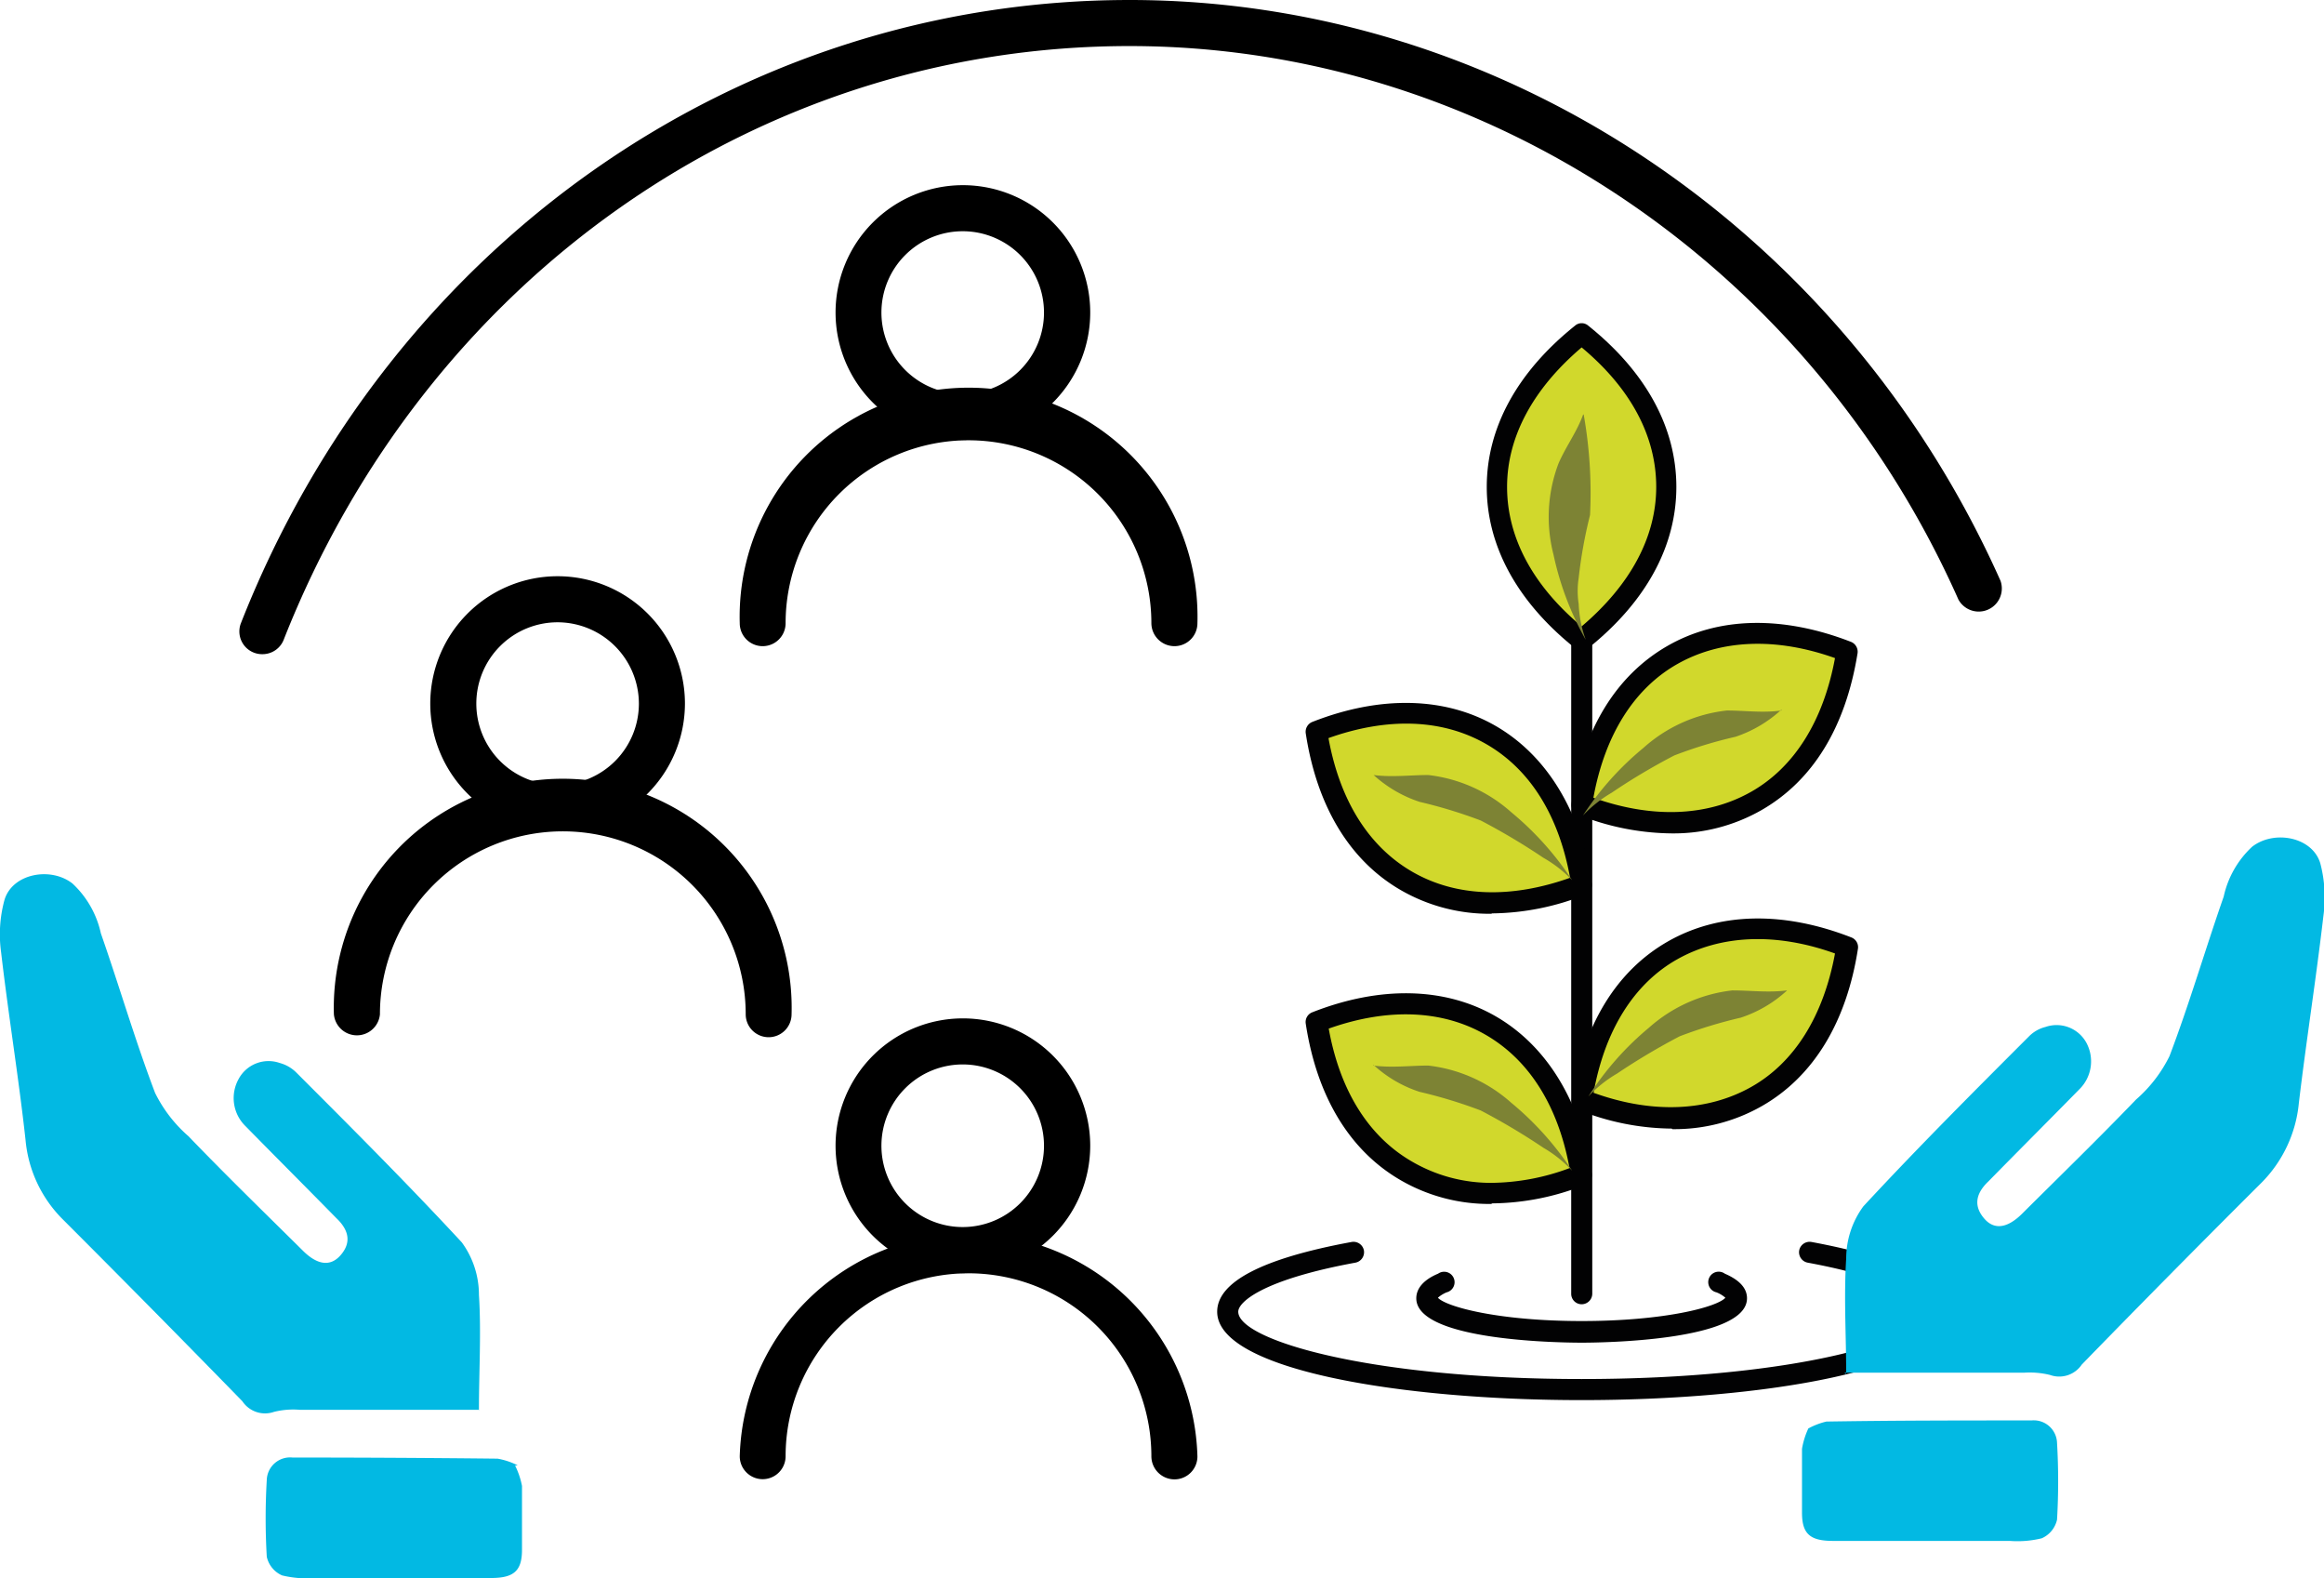 <?xml version="1.0"?>
<svg xmlns="http://www.w3.org/2000/svg" viewBox="0 0 124.66 84.62" width="124.66" height="84.62"><defs><style>.cls-1{fill:#020203;}.cls-2{fill:#d1d82c;}.cls-3{fill:#7d8334;}.cls-4{fill:#02b9e3;}</style></defs><title>Principios</title><g id="Capa_2" data-name="Capa 2"><g id="Capa_1-2" data-name="Capa 1"><path class="cls-1" d="M84.84,69.94a.56.56,0,0,1-.56-.57V25.66a.56.56,0,0,1,.56-.56.57.57,0,0,1,.57.56V69.37a.57.57,0,0,1-.57.57"></path><path class="cls-2" d="M99.06,34.93c-.55,3.59-2.17,6.48-4.85,8s-6,1.51-9.37.2c.55-3.6,2.17-6.49,4.84-8s6-1.51,9.38-.19"></path><path class="cls-1" d="M89.66,44.69a13.76,13.76,0,0,1-5-1,.56.56,0,0,1-.36-.61c.6-3.93,2.37-6.84,5.12-8.43s6.21-1.65,9.87-.23a.57.57,0,0,1,.35.61C99,39,97.24,41.86,94.49,43.44a9.5,9.5,0,0,1-4.83,1.25m-4.19-1.91c3.17,1.13,6.13,1,8.46-.32s3.88-3.82,4.5-7.17c-3.17-1.13-6.13-1-8.46.32s-3.89,3.82-4.5,7.17"></path><path class="cls-2" d="M70.62,39.26c.55,3.59,2.17,6.48,4.85,8s6,1.51,9.37.19c-.54-3.59-2.17-6.48-4.85-8s-6-1.51-9.37-.19"></path><path class="cls-1" d="M80,49h0a9.5,9.5,0,0,1-4.83-1.25c-2.76-1.58-4.53-4.5-5.13-8.43a.57.57,0,0,1,.36-.61c3.64-1.43,7.13-1.35,9.85.23s4.54,4.56,5.13,8.43a.57.57,0,0,1-.35.61,13.77,13.77,0,0,1-5,1m-8.77-9.4c.61,3.35,2.16,5.82,4.5,7.17s5.29,1.45,8.46.32c-.61-3.35-2.15-5.82-4.5-7.17s-5.29-1.45-8.46-.32"></path><path class="cls-2" d="M99.06,50.76c-.55,3.59-2.17,6.48-4.85,8s-6,1.52-9.37.19c.55-3.59,2.17-6.47,4.84-8s6-1.52,9.38-.2"></path><path class="cls-1" d="M89.67,60.52a13.67,13.67,0,0,1-5-1,.56.56,0,0,1-.35-.61c.6-3.92,2.37-6.83,5.12-8.41s6.21-1.66,9.87-.23a.56.56,0,0,1,.35.61c-.61,3.93-2.38,6.84-5.13,8.42a9.46,9.46,0,0,1-4.82,1.25M85.48,58.6c3.15,1.14,6.12,1,8.45-.31s3.88-3.81,4.5-7.16c-3.17-1.14-6.13-1-8.46.31s-3.89,3.82-4.49,7.16"></path><path class="cls-2" d="M70.62,54.8c.55,3.59,2.17,6.48,4.85,8s6,1.52,9.37.19c-.54-3.58-2.17-6.47-4.85-8s-6-1.52-9.37-.2"></path><path class="cls-1" d="M80,64.56h0a9.47,9.47,0,0,1-4.83-1.25c-2.76-1.58-4.53-4.49-5.13-8.42a.56.56,0,0,1,.36-.61c3.64-1.43,7.13-1.35,9.85.23s4.54,4.55,5.13,8.41a.56.56,0,0,1-.35.61,13.62,13.62,0,0,1-5,1m-8.76-9.39c.6,3.35,2.15,5.82,4.49,7.16A8.41,8.41,0,0,0,80,63.43a12.23,12.23,0,0,0,4.19-.79c-.61-3.33-2.16-5.8-4.5-7.15s-5.29-1.45-8.45-.32"></path><path class="cls-2" d="M84.84,17.9c2.84,2.27,4.52,5.12,4.52,8.21s-1.68,5.94-4.52,8.21c-2.83-2.27-4.53-5.12-4.53-8.21s1.7-5.94,4.53-8.21"></path><path class="cls-1" d="M84.84,34.89a.58.58,0,0,1-.35-.13c-3.1-2.48-4.74-5.47-4.74-8.65s1.64-6.17,4.74-8.65a.54.54,0,0,1,.7,0c3.1,2.48,4.73,5.47,4.73,8.65s-1.63,6.17-4.73,8.65a.56.56,0,0,1-.35.13m0-16.26c-2.59,2.2-4,4.78-4,7.48s1.37,5.28,4,7.48c2.59-2.2,4-4.77,4-7.48s-1.36-5.28-4-7.48"></path><path class="cls-1" d="M84.84,75.08c-9.71,0-19.55-1.63-19.55-4.74,0-1.6,2.43-2.86,7.21-3.74a.57.57,0,0,1,.66.45.57.57,0,0,1-.46.66c-5,.92-6.28,2.12-6.28,2.63,0,1.51,7,3.61,18.42,3.61s18.42-2.1,18.42-3.61c0-.51-1.32-1.71-6.29-2.63a.57.57,0,0,1-.46-.66.57.57,0,0,1,.66-.45c4.79.89,7.22,2.15,7.22,3.74,0,3.11-9.83,4.74-19.55,4.74"></path><path class="cls-1" d="M84.84,72c-.91,0-8.87-.06-8.87-2.38,0-.53.4-1,1.17-1.32a.56.56,0,1,1,.46,1,1.66,1.66,0,0,0-.47.29c.42.47,3.19,1.25,7.71,1.25s7.29-.77,7.71-1.25a1.62,1.62,0,0,0-.48-.29.56.56,0,1,1,.45-1c.79.34,1.19.78,1.19,1.32,0,2.32-8,2.38-8.87,2.38"></path><path class="cls-3" d="M84.92,22.23c-.33.92-.93,1.72-1.32,2.62a8.08,8.08,0,0,0-.27,4.89,16.09,16.09,0,0,0,1.73,4.57,6.49,6.49,0,0,1-.38-1.93,4.56,4.56,0,0,1,0-1.38,25.12,25.12,0,0,1,.61-3.38,24,24,0,0,0-.34-5.39"></path><path class="cls-3" d="M73.67,41.56c1,.13,2,0,2.94,0a8.06,8.06,0,0,1,4.46,2,16.34,16.34,0,0,1,3.26,3.64A6.67,6.67,0,0,0,82.79,46a35.41,35.41,0,0,0-3.36-2,25.69,25.69,0,0,0-3.28-1,6.85,6.85,0,0,1-2.48-1.45"></path><path class="cls-3" d="M95.85,53.11c-1,.13-1.95,0-2.93,0a8.09,8.09,0,0,0-4.47,2A15.87,15.87,0,0,0,85.2,58.8a6.67,6.67,0,0,1,1.54-1.23,35.41,35.41,0,0,1,3.36-2,25.2,25.2,0,0,1,3.28-1,6.8,6.8,0,0,0,2.47-1.45"></path><path class="cls-3" d="M95.56,38.1c-1,.14-2,0-2.93,0a8,8,0,0,0-4.47,2,16,16,0,0,0-3.25,3.63,6.91,6.91,0,0,1,1.54-1.22,33.42,33.42,0,0,1,3.36-2,24.18,24.18,0,0,1,3.28-1,6.8,6.8,0,0,0,2.47-1.46"></path><path class="cls-3" d="M73.67,57.14c1,.13,2,0,2.94,0a8.06,8.06,0,0,1,4.46,2,16.34,16.34,0,0,1,3.26,3.64,6.67,6.67,0,0,0-1.54-1.23,35.41,35.41,0,0,0-3.36-2,25.69,25.69,0,0,0-3.28-1,6.71,6.71,0,0,1-2.48-1.45"></path><path d="M63,34.65a1.24,1.24,0,0,1-1.24-1.23,9.81,9.81,0,0,0-19.62,0,1.23,1.23,0,0,1-2.46,0,12.28,12.28,0,1,1,24.55,0A1.23,1.23,0,0,1,63,34.65Z"></path><path d="M51.66,23.59a6.83,6.83,0,1,1,6.82-6.83A6.83,6.83,0,0,1,51.66,23.59Zm0-11.19A4.36,4.36,0,1,0,56,16.76,4.36,4.36,0,0,0,51.66,12.4Z"></path><path d="M63,79.33a1.24,1.24,0,0,1-1.24-1.24,9.81,9.81,0,0,0-19.62,0,1.23,1.23,0,1,1-2.46,0,12.28,12.28,0,0,1,24.55,0A1.23,1.23,0,0,1,63,79.33Z"></path><path d="M51.66,68.27a6.83,6.83,0,1,1,6.82-6.83A6.84,6.84,0,0,1,51.66,68.27Zm0-11.19A4.36,4.36,0,1,0,56,61.44,4.36,4.36,0,0,0,51.66,57.08Z"></path><path d="M41.24,55.62A1.23,1.23,0,0,1,40,54.39a9.81,9.81,0,1,0-19.62,0,1.24,1.24,0,0,1-2.47,0,12.28,12.28,0,1,1,24.55,0A1.23,1.23,0,0,1,41.24,55.62Z"></path><path d="M29.91,44.56a6.83,6.83,0,1,1,6.83-6.83A6.84,6.84,0,0,1,29.91,44.56Zm0-11.19a4.36,4.36,0,1,0,4.36,4.36A4.37,4.37,0,0,0,29.91,33.37Z"></path><path d="M14.08,35.08a1.22,1.22,0,0,1-1.15-1.68C20.92,13.11,39.62,0,60.59,0c19.94,0,38.28,12.23,46.72,31.15a1.24,1.24,0,0,1-2.26,1c-8-18-25.49-29.68-44.46-29.68-20,0-37.75,12.49-45.37,31.83A1.22,1.22,0,0,1,14.08,35.08Z"></path><path class="cls-4" d="M25.74,75.6c-3.28,0-6.46,0-9.65,0a4.29,4.29,0,0,0-1.39.11A1.46,1.46,0,0,1,13,75.14q-4.78-4.9-9.63-9.75a6.88,6.88,0,0,1-2-4.26C1,57.77.45,54.43.06,51.07a7,7,0,0,1,.18-2.81c.42-1.42,2.48-1.8,3.65-.88a5.15,5.15,0,0,1,1.52,2.67c1,2.86,1.84,5.75,2.91,8.56a7.46,7.46,0,0,0,1.79,2.32c2,2.08,4.09,4.11,6.15,6.15.78.77,1.47.84,2,.24s.55-1.27-.22-2c-1.62-1.65-3.26-3.29-4.88-4.94a2.1,2.1,0,0,1-.37-2.5A1.82,1.82,0,0,1,15,57a2,2,0,0,1,.88.5c3,3,6,6,8.89,9.12a4.75,4.75,0,0,1,.92,2.81c.13,2,0,4.12,0,6.18"></path><path class="cls-4" d="M27.63,78.59A4.24,4.24,0,0,1,28,79.68c0,1.14,0,2.29,0,3.43s-.45,1.51-1.67,1.51c-3.16,0-6.32,0-9.47,0a5.51,5.51,0,0,1-1.73-.14,1.43,1.43,0,0,1-.82-1,35.4,35.4,0,0,1,0-4.12,1.25,1.25,0,0,1,1.38-1.2q5.48,0,11,.06a3.81,3.81,0,0,1,1.08.36"></path><path class="cls-4" d="M98.93,73.61l9.64,0a4.59,4.59,0,0,1,1.39.12,1.46,1.46,0,0,0,1.71-.56q4.78-4.91,9.64-9.75a7,7,0,0,0,2-4.26c.4-3.36.93-6.7,1.32-10.06a7.18,7.18,0,0,0-.17-2.81c-.43-1.42-2.49-1.8-3.66-.88a5.15,5.15,0,0,0-1.52,2.67c-1,2.86-1.84,5.75-2.91,8.56a7.46,7.46,0,0,1-1.79,2.32c-2,2.08-4.09,4.11-6.14,6.15-.79.77-1.48.84-2,.24s-.55-1.27.22-2c1.62-1.65,3.26-3.29,4.88-4.94a2.1,2.1,0,0,0,.37-2.5,1.82,1.82,0,0,0-2.19-.84,1.89,1.89,0,0,0-.88.5c-3,3-6,6-8.89,9.12a4.74,4.74,0,0,0-.92,2.8c-.13,2.06,0,4.13,0,6.19"></path><path class="cls-4" d="M97,76.6a4.24,4.24,0,0,0-.34,1.09c0,1.14,0,2.29,0,3.43s.44,1.51,1.66,1.51c3.16,0,6.32,0,9.48,0a5.47,5.47,0,0,0,1.72-.14,1.43,1.43,0,0,0,.82-1,35.4,35.4,0,0,0,0-4.12,1.25,1.25,0,0,0-1.37-1.2c-3.65,0-7.31,0-11,.06A3.91,3.91,0,0,0,97,76.6"></path></g></g></svg>